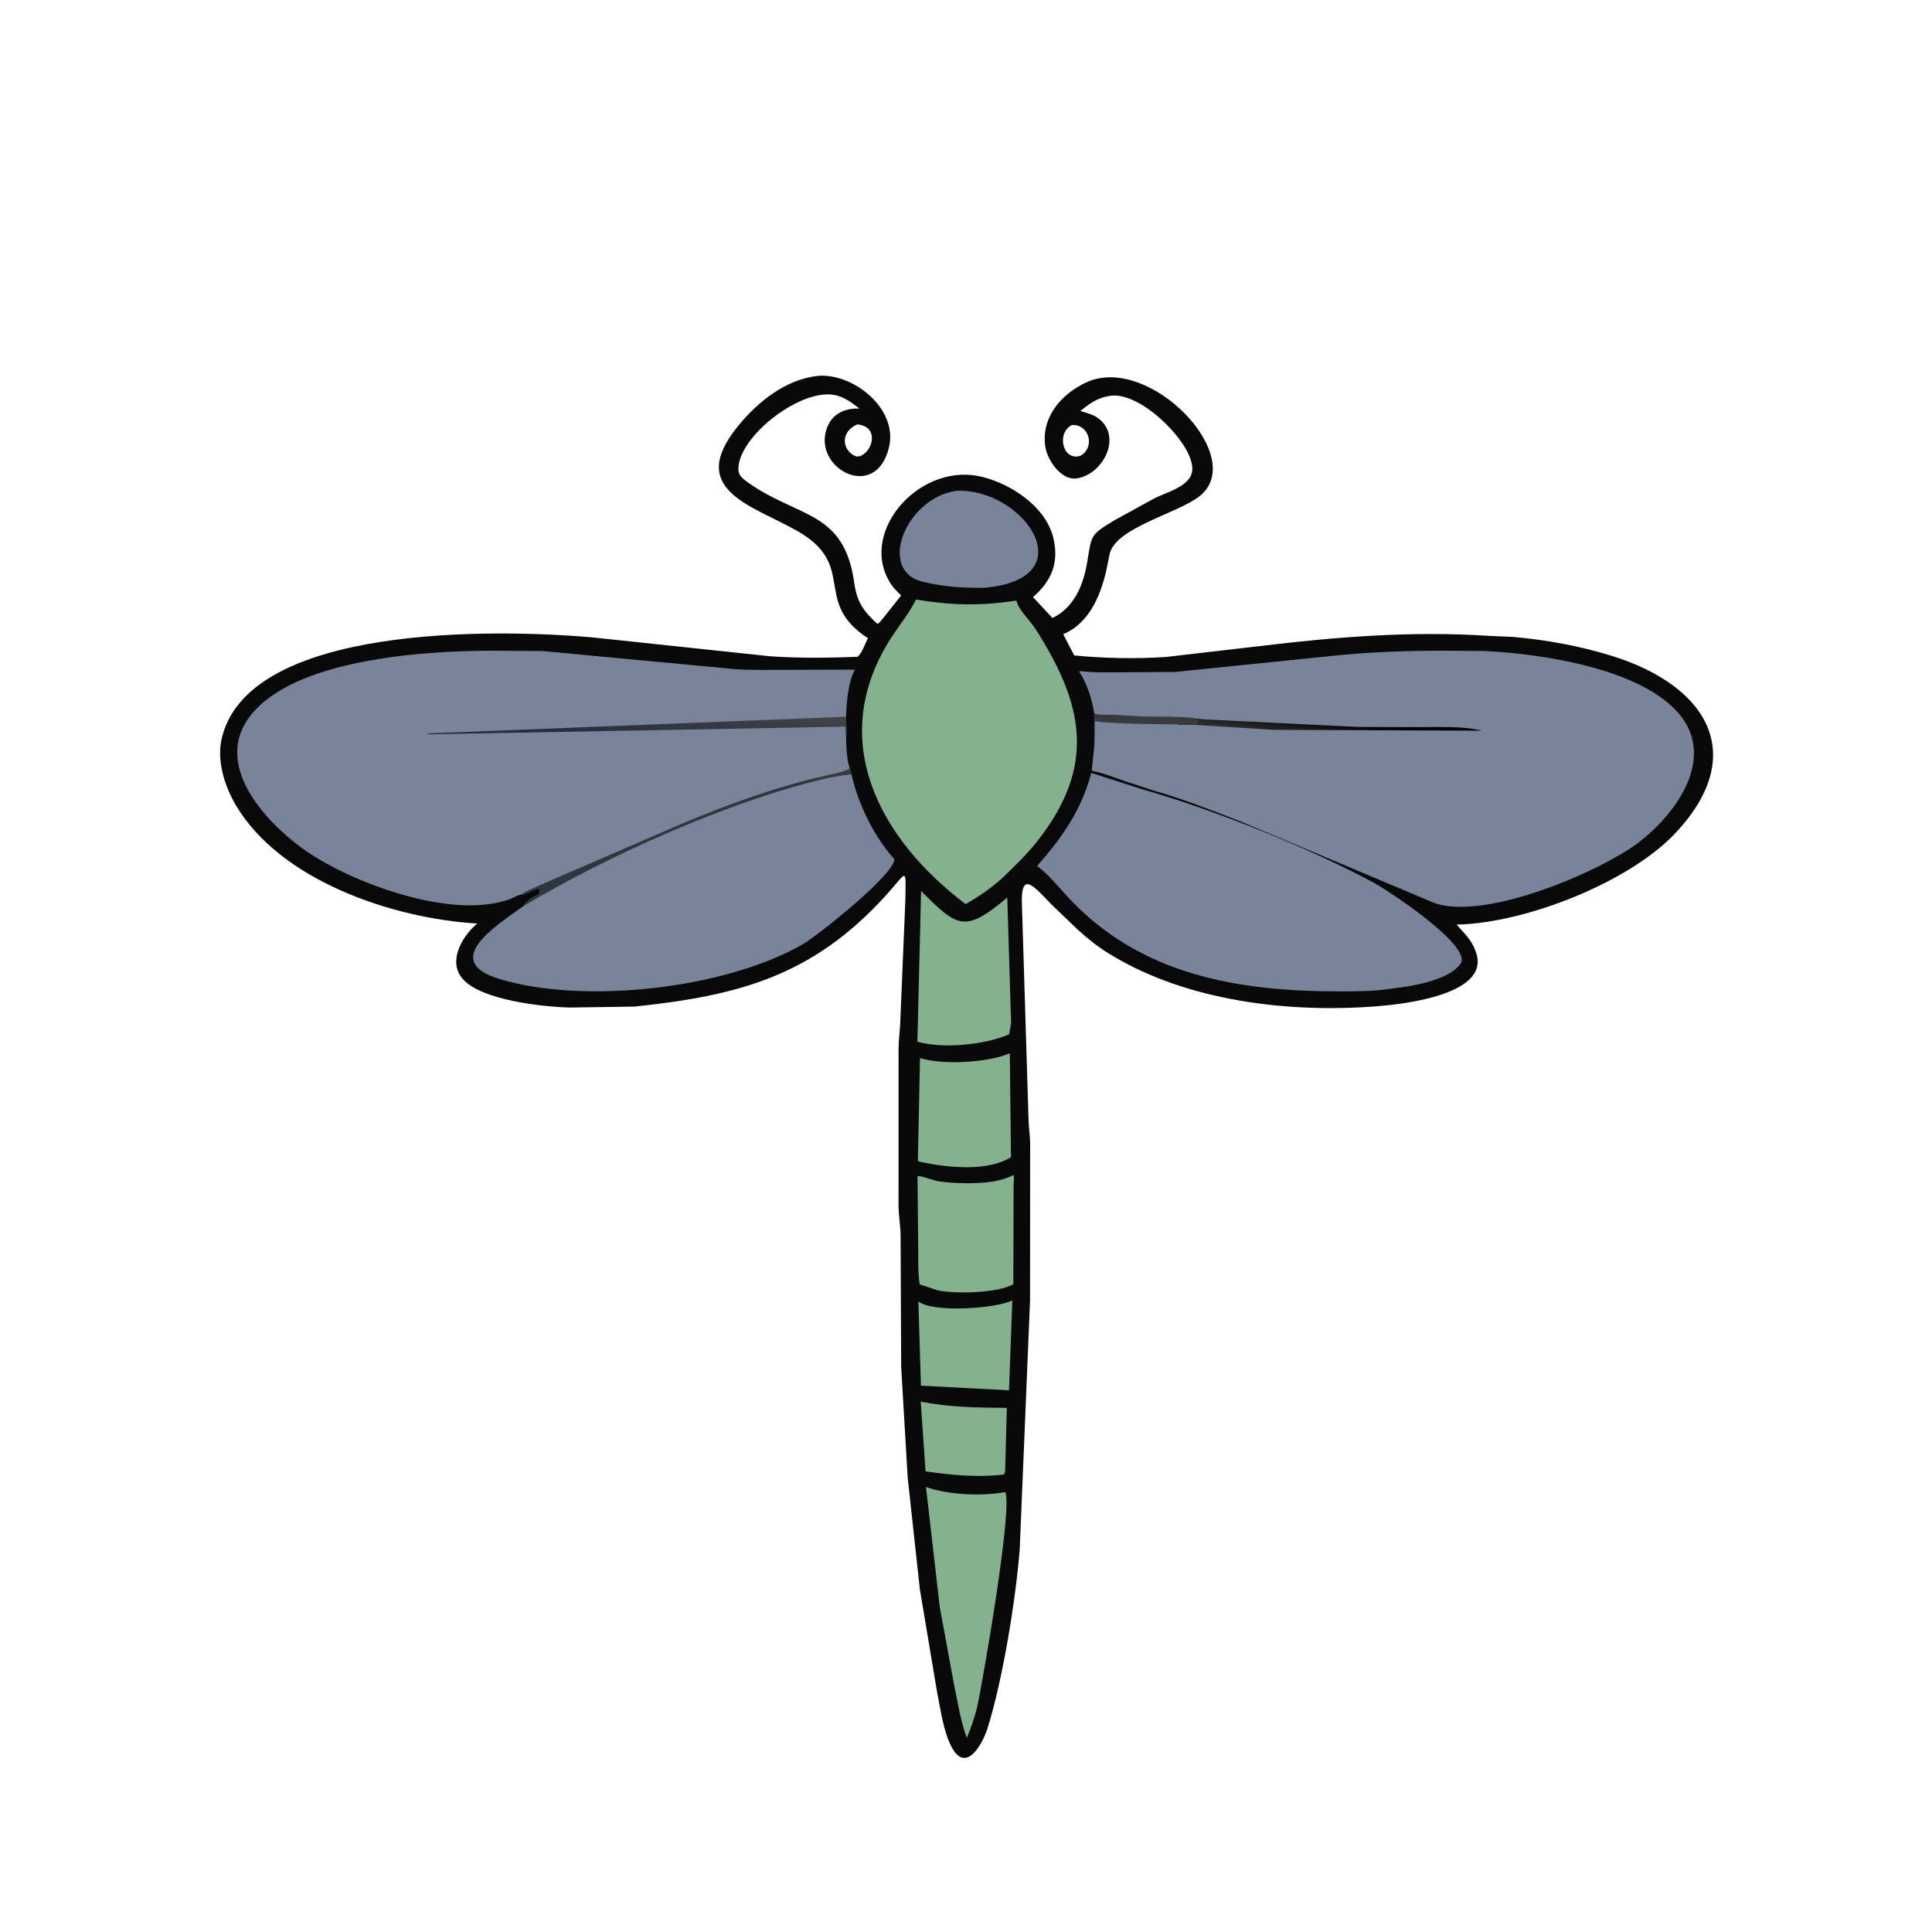 <svg version="1.1" xmlns="http://www.w3.org/2000/svg" style="display: block;" viewBox="0 0 2048 2048" width="640" height="640">
<defs>
	<linearGradient id="Gradient1" gradientUnits="userSpaceOnUse" x1="1364.32" y1="758.751" x2="1361.4" y2="779.209">
		<stop class="stop0" offset="0" stop-opacity="1" stop-color="rgb(4,4,7)"/>
		<stop class="stop1" offset="1" stop-opacity="1" stop-color="rgb(45,43,42)"/>
	</linearGradient>
	<linearGradient id="Gradient2" gradientUnits="userSpaceOnUse" x1="722.713" y1="789.792" x2="727.955" y2="743.283">
		<stop class="stop0" offset="0" stop-opacity="1" stop-color="rgb(38,45,62)"/>
		<stop class="stop1" offset="1" stop-opacity="1" stop-color="rgb(68,67,73)"/>
	</linearGradient>
</defs>
<path transform="translate(0,0)" fill="rgb(10,9,9)" d="M 867.249 398.391 C 904.9 395.532 952.003 433.355 942.432 473.955 C 928.613 532.581 861.466 496.775 876.344 454.357 L 876.86 453 C 882.001 439.153 894.823 432.929 909.183 433.066 L 911.02 433.091 C 903.089 426.864 894.568 420.533 884.408 418.661 C 849.54 412.235 788.116 458.684 783.067 492.761 L 782.902 494 C 781.613 502.61 785.667 506.296 792.595 511.247 C 845.878 549.329 894.597 540.593 905.474 617.381 C 908.443 638.342 914.833 647.246 930.14 661.445 C 932.556 660.136 934.606 657.042 936.439 654.916 L 955.242 631.241 C 952.023 627.917 948.296 624.63 945.63 620.853 C 907.776 567.222 972.129 491.438 1037.5 504.739 L 1041.71 505.649 C 1074.44 513.936 1112.32 539.903 1117.67 575.484 L 1117.88 577 C 1121.38 600.267 1112.63 617.608 1095.06 632.965 L 1115.69 655.123 C 1139.51 643.456 1148.85 618.903 1152.8 594 C 1157.17 566.57 1156.57 566.654 1180.5 551.99 L 1223.88 528.156 C 1239.16 520.553 1268.11 514.194 1263.42 492.156 L 1263.17 491 C 1257.87 464.116 1207.14 413.851 1175.84 419.741 L 1174.5 420.009 C 1162.66 421.99 1154.44 428.456 1145.19 435.589 C 1150.93 437.579 1157.36 438.883 1162.5 442.232 C 1190.97 460.794 1170.1 502.904 1141.37 507.133 C 1124.28 509.65 1109.23 486.256 1107.83 471.912 L 1107.7 470.5 C 1104.78 440.88 1125.89 417.005 1151.91 405.164 C 1218.62 374.796 1324.01 485.033 1271.37 526.173 C 1247.89 544.526 1182.41 559.333 1176.25 587.38 L 1172.35 606.536 C 1165.79 633.158 1153.94 660.989 1127.04 672.287 L 1138.73 694.778 C 1170.01 697.879 1204.26 698.527 1235.74 696.437 L 1333 685.164 C 1415.45 675.147 1496.63 668.576 1579.66 674.107 L 1603.77 675.147 C 1638.96 678.244 1675.2 684.81 1708.92 695.339 C 1810.36 727.019 1854.52 800.59 1775.11 884.024 C 1726.24 935.37 1617.71 978.54 1544.1 980.133 C 1551.96 989.261 1559.95 996.158 1564.07 1007.98 L 1564.5 1009.24 C 1580.92 1054.56 1486.62 1064.5 1460.52 1066.6 C 1367.33 1074.13 1258.88 1061.65 1177.23 1011.9 C 1165.01 1004.72 1153.51 995.435 1143 985.976 L 1115.66 959.812 C 1097.36 941.543 1081.37 919.367 1083.36 960.78 L 1090.31 1187.1 C 1090.42 1194.95 1091.8 1202.67 1091.99 1210.5 L 1091.89 1378.63 L 1080.97 1642 C 1076.77 1695.38 1063.14 1779.81 1046.95 1831.67 C 1041.64 1848.69 1024.03 1880.67 1008.73 1851.9 C 1000.09 1835.66 997.126 1812.3 993.463 1794.4 L 975.127 1685 L 962.197 1566.57 L 955.268 1448.78 L 954.667 1310 C 954.553 1299.72 952.78 1289.66 952.49 1279.5 L 952.514 1111.46 C 952.643 1102.67 953.744 1094.22 954.221 1085.5 L 959.724 953.89 C 960.208 917.178 962.059 924.215 937.719 950.699 C 861.153 1034.01 784.263 1055.42 672.5 1067.02 L 604 1068.04 C 575.233 1067.27 510.239 1060.34 490.5 1037.7 C 474.492 1019.35 489.43 993.409 504.679 979.986 L 505.819 978.991 C 415.783 973.66 296.982 933.184 249.981 853.5 C 237.804 832.854 229.105 804.994 235.448 781.055 L 235.883 779.5 C 267.653 663.027 521.259 666.194 628.5 675.706 L 815.663 695.597 C 846.392 697.869 878.151 697.374 908.944 696.281 C 913.776 692.433 917.038 682.236 920.069 676.492 L 915 673.123 C 863.203 635.185 907.547 598.648 845.572 563.078 C 797.918 535.728 727.145 519.779 781.927 452.15 C 803.168 425.929 832.716 402.091 867.249 398.391 z M 908.654 449.894 C 889.858 458.175 892.671 478.512 908 483.956 L 911.938 483.5 C 926.214 477.532 931.637 451.752 908.654 449.894 z M 1136.29 450.5 C 1119.57 458.852 1126.29 489.302 1145.5 483.103 C 1161.37 473.755 1154.46 449.528 1136.29 450.5 z"/>
<path transform="translate(0,0)" fill="rgb(132,177,142)" d="M 975.989 1485.69 C 1005.86 1491.92 1037.02 1492.16 1067.31 1492.41 L 1065.43 1560.5 L 1063.9 1563.07 C 1036.27 1566.38 1008.45 1563.67 981.135 1559.71 L 975.989 1485.69 z"/>
<path transform="translate(0,0)" fill="rgb(132,177,142)" d="M 1073.12 1378.5 L 1069.58 1473.77 L 976.242 1468.84 L 973.487 1379.59 C 988.919 1391.87 1055.68 1387.17 1073.12 1378.5 z"/>
<path transform="translate(0,0)" fill="rgb(132,177,142)" d="M 1070.46 1116.5 L 1071.68 1226.66 C 1046.84 1242.34 1003.62 1237.73 976.108 1231.67 C 974.829 1231.7 973.571 1230.82 972.978 1230.5 L 975.232 1121.53 C 999.457 1129.37 1048.27 1126.25 1070.46 1116.5 z"/>
<path transform="translate(0,0)" fill="rgb(132,177,142)" d="M 1074.47 1245.5 C 1075.06 1248.56 1074.52 1252.55 1074.47 1255.75 L 1074.16 1361.31 C 1058.59 1370.59 1013.58 1371.92 994.038 1367.81 L 974.917 1361.5 C 973.03 1349.3 973.416 1336.86 973.379 1324.59 L 972.61 1246.77 C 975.244 1245.82 990.192 1251.53 994.102 1252.13 C 1011.24 1254.79 1041.18 1255.5 1058.39 1251.29 L 1060 1250.87 C 1064.77 1249.68 1068.83 1248.31 1073.21 1246.14 L 1074.47 1245.5 z"/>
<path transform="translate(0,0)" fill="rgb(121,132,155)" d="M 1013.25 520.318 C 1084.98 516.608 1152.14 613.617 1043.34 623.075 C 1020.96 623.411 1000.06 621.932 978.214 616.72 C 929.652 605.139 959.686 528.624 1013.25 520.318 z"/>
<path transform="translate(0,0)" fill="rgb(132,177,142)" d="M 976.388 944.481 C 1014.34 982.282 1022.24 990.076 1067.75 951.392 L 1071.8 1084.25 L 1069.76 1096.41 C 1042.84 1107.91 999.207 1111.88 972.471 1104.24 L 976.388 944.481 z"/>
<path transform="translate(0,0)" fill="rgb(132,177,142)" d="M 981.57 1576.27 C 1004.72 1584.56 1039.14 1586.15 1063.91 1581.97 L 1065.54 1581.68 C 1074.08 1596.68 1041.39 1785.01 1035.55 1810.76 C 1032.65 1821.7 1029.29 1831.81 1024.83 1842.24 C 1018.49 1824.98 1015.58 1806.14 1011.77 1788.18 L 996.185 1703.46 L 981.57 1576.27 z"/>
<path transform="translate(0,0)" fill="rgb(132,177,142)" d="M 970.966 635.552 C 1010.76 641.922 1038.5 642.354 1077.5 636.68 C 1079.29 646.072 1092.16 658.11 1097.48 666.418 C 1147.72 744.86 1163.35 810.498 1099.89 891.314 C 1088.55 905.751 1075.4 918.24 1062.28 931.006 C 1049.95 941.863 1037.79 950.372 1023.54 958.393 C 930.997 888.289 877.224 784.589 942.756 679.09 C 951.564 664.91 962.715 651.745 970.302 636.872 L 970.966 635.552 z"/>
<path transform="translate(0,0)" fill="rgb(121,132,155)" d="M 1156.81 819.293 L 1211.97 837.067 C 1285.68 857.665 1392.87 900.986 1457.59 936.473 C 1471.56 944.134 1561.23 1002.94 1548.21 1021.56 C 1538.75 1035.09 1513.95 1041.49 1498.64 1044.44 L 1490.98 1045.82 L 1470.35 1048.68 C 1454.31 1050.94 1437.95 1050.83 1421.79 1050.88 C 1311.53 1051.27 1207.16 1033.19 1130.71 949.5 C 1120.53 938.352 1111.51 927.136 1099.4 917.934 C 1125.84 888.02 1146.54 858.389 1156.81 819.293 z"/>
<path transform="translate(0,0)" fill="rgb(121,132,155)" d="M 900.661 814.314 L 902.64 820.824 C 909.221 851.297 926.577 887.326 948.092 910.731 C 948.092 927.15 866.293 992.24 850.45 1001.26 C 766.688 1048.93 617.792 1064.68 529.092 1037.67 C 466.345 1018.56 526.414 980.802 554.898 960.461 C 557.11 956.436 559.414 955.249 562.909 952.567 L 565.005 951.005 C 570.366 948.245 573.055 948.237 571.548 942.052 C 568.587 940.975 557.483 948.062 552.705 948.478 L 551.807 948.53 C 557.293 944.484 565.154 941.673 571.346 938.685 L 720.166 874.263 C 768.976 853.678 819.319 834.986 871.053 823.164 C 877.095 821.484 897.253 817.978 900.661 814.314 z"/>
<path transform="translate(0,0)" fill="rgb(57,57,64)" d="M 900.661 814.314 L 902.64 820.824 C 891.551 821.914 881.341 823.916 870.527 826.37 L 871.053 823.164 C 877.095 821.484 897.253 817.978 900.661 814.314 z"/>
<path transform="translate(0,0)" fill="rgb(45,55,61)" d="M 551.807 948.53 C 557.293 944.484 565.154 941.673 571.346 938.685 L 720.166 874.263 C 768.976 853.678 819.319 834.986 871.053 823.164 L 870.527 826.37 C 771.741 850.128 643.704 907.276 554.898 960.461 C 557.11 956.436 559.414 955.249 562.909 952.567 L 565.005 951.005 C 570.366 948.245 573.055 948.237 571.548 942.052 C 568.587 940.975 557.483 948.062 552.705 948.478 L 551.807 948.53 z"/>
<path transform="translate(0,0)" fill="rgb(121,132,155)" d="M 1159.93 756.124 C 1157.81 742.007 1152.07 723.748 1143.92 711.865 L 1145.25 711.407 C 1159.16 713.186 1173.48 712.666 1187.48 712.676 L 1245.67 712.3 L 1419.93 694.457 C 1456 691.068 1491.98 689.774 1528.2 689.767 L 1573.53 690.04 C 1632.71 692.875 1742.29 708.564 1781.66 758.913 C 1818.31 805.771 1775.81 863.372 1737 893.059 C 1696.64 923.932 1567.19 979.905 1515.47 955.101 L 1314.69 870.581 C 1284.25 858.852 1253.58 846.565 1222.1 837.856 L 1204.15 831.844 C 1188.48 827.259 1173.3 820.279 1157.3 816.932 L 1160.01 790.381 L 1159.93 756.124 z"/>
<path transform="translate(0,0)" fill="rgb(57,57,64)" d="M 1159.93 756.124 C 1166.2 758.443 1175.05 757.422 1181.5 757.743 L 1208.5 759.377 C 1227.23 759.872 1246.11 759.374 1264.78 760.885 L 1269.47 763.542 L 1268.5 767 C 1262.18 767.032 1255.58 765.874 1249.44 767.653 L 1248.77 767.807 C 1234.45 768.139 1171.52 766.901 1160.61 764.536 C 1160.48 772.958 1160.99 782.065 1159.89 790.381 L 1159.93 756.124 z"/>
<path transform="translate(0,0)" fill="url(#Gradient1)" d="M 1264.78 761.66 C 1269.84 761.724 1275.52 762.507 1280.67 762.715 L 1439.5 770.612 L 1503.69 770.784 C 1524.1 770.849 1551.07 769.398 1571 774.558 L 1349.83 773.654 L 1272.8 768.752 C 1264.98 768.544 1256.55 767.754 1248.77 768.528 L 1249.44 767.653 C 1255.58 765.874 1262.18 767.032 1268.5 767 L 1269.47 763.542 L 1264.78 761.66 z"/>
<path transform="translate(0,0)" fill="rgb(121,132,155)" d="M 551.807 948.53 C 550.018 948.443 543.647 951.829 541.642 952.613 C 480.034 976.698 368.481 934.57 319.99 898.951 C 279.19 868.981 225.883 809.872 265.228 758.903 C 311.321 699.192 446.503 689.805 521.767 689.749 L 575.187 690.128 L 779.063 709.298 C 795.286 710.514 811.849 710.056 828.122 710.079 L 906.349 709.851 C 899.123 722.15 897.193 746.076 896.865 759.733 C 896.882 767.445 897.805 775.861 896.901 783.474 C 897.208 793.521 897.573 804.697 900.661 814.314 C 897.253 817.978 877.095 821.484 871.053 823.164 C 819.319 834.986 768.976 853.678 720.166 874.263 L 571.346 938.685 C 565.154 941.673 557.293 944.484 551.807 948.53 z"/>
<path transform="translate(0,0)" fill="url(#Gradient2)" d="M 896.901 783.474 L 896.024 770.26 L 452.013 778.471 C 453.439 777.815 454.381 777.492 455.965 777.372 L 896.865 759.737 C 896.882 767.445 897.805 775.861 896.901 783.474 z"/>
</svg>